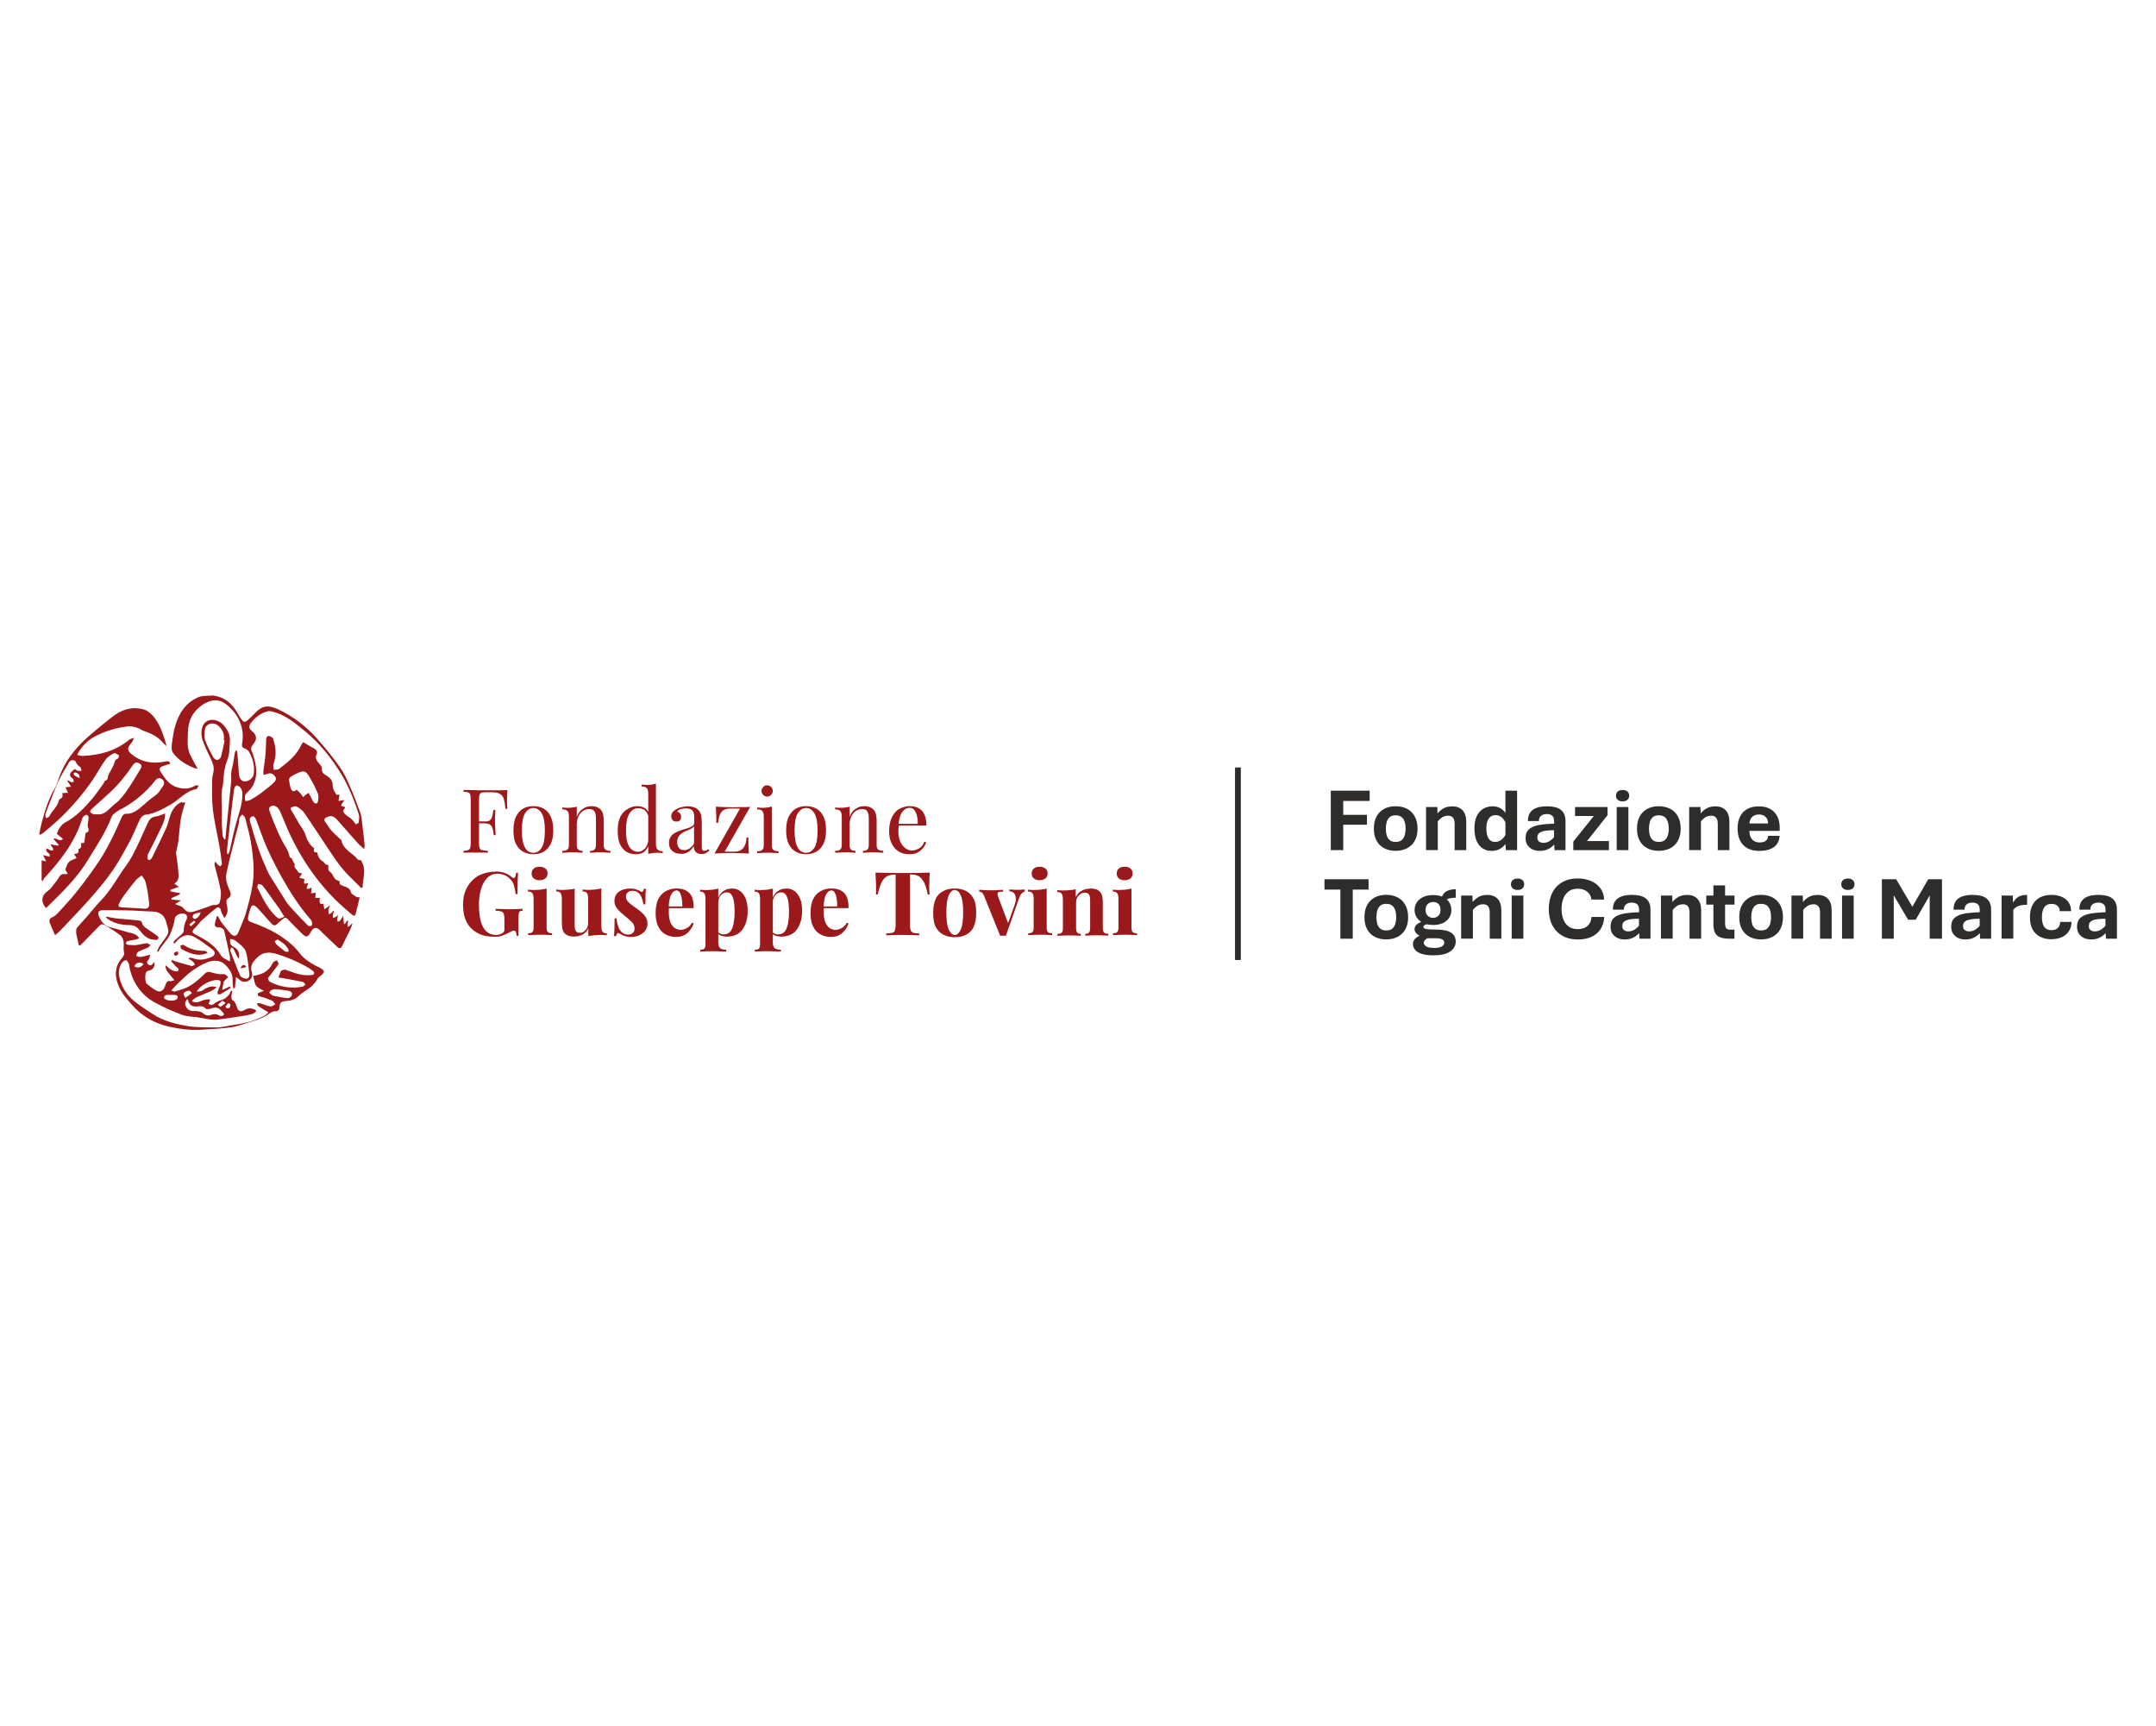 <?xml version="1.0" encoding="UTF-8"?>
<svg id="Livello_2" data-name="Livello 2" xmlns="http://www.w3.org/2000/svg" width="371" height="297" viewBox="0 0 371 297">
  <defs>
    <style>
      .cls-1 {
        fill: #fff;
      }

      .cls-2 {
        fill: none;
        stroke: #2e2d2c;
        stroke-miterlimit: 10;
      }

      .cls-3 {
        fill: #2e2d2c;
      }

      .cls-4 {
        fill: #9b191a;
      }
    </style>
  </defs>
  <g id="Livello_1-2" data-name="Livello 1">
    <g id="tovini">
      <g id="Raggruppa_297" data-name="Raggruppa 297">
        <rect id="Rettangolo_67" data-name="Rettangolo 67" class="cls-1" width="371" height="297"/>
      </g>
      <g>
        <g>
          <g>
            <path class="cls-4" d="M31.86,138.1c-.29,1.07-.62,1.92-.75,2.83-.19,1.2-.26,2.4-.39,3.61-.1.71-.29,1.43-.42,2.14-.03.1,0,.23.03.32.13,1.01.29,2.01.36,2.99.06.75.16,1.53-.71,2.05.29.19.49.32.81.52-.52.19-.97.36-1.46.55,0,.1.03.16.03.26.52.1,1.07.19,1.59.29,0,.06,0,.13.03.19-.49.23-1.01.45-1.49.68,0,.06,0,.16.03.23.52.06,1.04.1,1.66.16-.39.23-.65.36-1.07.62.39.16.65.23.88.32.13.06.32.13.42.23.78.91,1.14,1.01,2.24.65.97-.32,1.95-.65,2.89-1.01.03,0,.03-.03.06-.03.49,0,1.1.03,1.23-.52.16-.65.26-1.4.13-2.08-.26-1.43-.68-2.86-1.04-4.29-.03-.16,0-.36.13-.58.13.16.26.36.42.52.13.13.29.23.45.32.1-.16.29-.36.26-.52-.13-1.07-.26-2.11-.45-3.15-.36-2.01-.84-4.03-1.1-6.08-.19-1.66-.13-3.31-.13-5,0-.52.13-1.04.23-1.53.16-.84-.13-1.56-.49-2.31-.52-1.1-1.07-2.18-1.43-3.31-.19-.58-.19-1.36-.03-1.95.49-1.85,2.66-1.62,3.64-.52.71.81,1.23,1.69,1.14,2.86-.06.78-.06,1.53-.19,2.31-.13.68-.45,1.33-.62,2.01-.16.65-.23,1.33-.29,1.98-.06.45-.03.88-.13,1.33-.42,1.69-.06,3.35-.16,5-.06,1.14.03,2.31.13,3.48,0,.26.19.49.32.75.06,0,.1,0,.16-.03.06-.78.16-1.56.23-2.34.26-2.57.52-5.17.78-7.73.03-.45-.06-.94,0-1.4.03-.45.19-.91.29-1.4.13-.62.19-1.27.32-1.92.03-.19.1-.39.29-.55.03.1.13.19.13.32.1,1.27.23,2.53.29,3.8.06,1.04.75,1.56,1.69,1.1.36-.16.78-.62.84-1.01.23-1.36-.1-2.66-.75-3.87-.16-.29-.52-.52-.84-.65-.42-.16-.45-.39-.39-.78.52-2.76-.71-5.26-2.79-6.82-1.3-.97-2.6-.81-4,.1-1.66,1.1-2.5,2.73-2.53,4.74-.03,1.23-.19,2.5.29,3.67.23.52.52,1.04.78,1.53.16.32.36.62.62,1.07-.32-.06-.52-.06-.65-.13-1.4-.58-2.7-1.36-3.61-2.6-.29-.39-.26-1.07-.19-1.62.13-1.01.29-2.01.55-2.96.65-2.24,1.85-4.13,4.13-5.04.65-.23,1.46-.19,2.24-.23.36-.03.71.1,1.07.19,1.72.45,2.73,1.75,3.54,3.22.78,1.36.94,1.43,2.08.29.26-.26.52-.52.78-.78,1.2-1.23,2.24-1.3,3.83-.58,2.6,1.2,4.87,2.92,6.76,5.07,1.36,1.53,2.66,3.12,3.83,4.78.75,1.04,1.3,2.21,1.79,3.35.68,1.53,1.27,3.12,1.85,4.71.16.45.19.97.26,1.49.16,1.33.32,2.66.45,3.96.03.16-.03.36-.06.71-.45-.42-.81-.68-1.1-1.01-1.17-1.3-2.31-2.63-3.48-3.93-.65-.75-1.07-.88-1.79-.58-.58.23-.62.52-.23,1.01.29.36.49.78.78,1.14.26.32.58.62.88.91s.62.55.91.84c.03.03.06.03.1.06.23,1.46,1.46,2.01,2.4,2.89.29.29.42.68.91.55,1.1,1.56.36,3.15.32,4.74l-.19.1c-.75-.75-1.49-1.46-2.24-2.21-1.66-1.69-2.89-3.7-4.19-5.65-1.14-1.69-2.24-3.41-3.41-5.1-.32-.45-.81-.78-1.27-1.07-.16-.1-.49-.03-.68.03-.49.16-.45.32-.19.75.45.68.81,1.43,1.23,2.11.29.49.65.94.91,1.46.19.36.29.78.45,1.17.06.16.13.29.23.45.16.26.32.52.52.75.13.16.32.29.52.45-.13.39-.13.78.52.71.1.68.39,1.23,1.01,1.59.06.03.1.06.13.1q.32.52.81.52c-.06.45-.19.84.32,1.2.36.26.49.81.81,1.17.19.19.52.26.81.42-.13.42,0,.55.52.75.49.19,1.23.32,1.4,1.14.06.29.58.52.91.75.13.1.32.06.58.1-.23.97-.45,1.95-.71,2.89-.1.32-.36.29-.58.1-.71-.62-1.43-1.2-2.11-1.85-3.77-3.51-6.63-7.7-8.77-12.35-.52-1.14-.97-2.34-1.49-3.51-.19-.45-.49-.91-1.04-1.04s-1.04.29-.84.81c.42,1.23.91,2.44,1.43,3.61.36.81.75,1.62,1.2,2.37.39.62.71,1.2.84,1.92.03.19.32.32.39.36.16.36.26.58.39.81.03.06.13.16.13.19-.26.65.42.88.58,1.33.03.13.42.16.68.26-.13.19-.26.39-.49.71.32.1.62.16.88.23-.13.88-.1.91.62.68.1.36-.88,1.49.62.81-.03.39-.06.68-.1.97.26-.03.52-.06.81-.1-.03.26-.06.58-.06.91.26,0,.52-.03.78-.03q-.26,1.3.58,1.01c.06.32.13.65.19.97.32-.23.65-.45,1.01-.71-.13.29-.29.55-.32.84-.03.23.06.49.1.75.16-.13.36-.23.52-.36.1-.06.13-.19.19-.29.06.03.1.06.16.1-.06.19-.16.36-.19.55s0,.39,0,.58c.19-.06.39-.1.55-.19.1-.06.19-.19.36-.29-.06.23-.16.45-.19.71-.03.13.06.29.1.42.13-.06.32-.06.39-.16.19-.23.36-.52.55-.84.06.55.1.97.13,1.4h.16c.13-.19.26-.39.39-.58.06.03.13.03.19.06-.03.16-.1.29-.1.45-.03.19-.03.39-.03.58.16-.1.32-.13.45-.26.13-.1.19-.26.42-.32-.13.36-.26.75-.42,1.1-.45.94-.94,1.85-1.36,2.76-.19.42-.49.49-.81.19-.88-.81-1.72-1.66-2.6-2.47-.16-.16-.32-.36-.52-.52-.49-.45-.91-.42-1.3.13-.06.1-.1.16-.16.26-.55.97-.81,1.01-1.62.19s-1.62-1.59-2.4-2.44c-.29-.29-.52-.23-.78,0-.32.29-.68.52-.97.84-.32.36-.65.32-.94.03-.58-.62-1.14-1.27-1.69-1.88-.36-.39-.68-.78-1.04-1.1s-.71-.32-.91.19c-.19.55-.36,1.14-.45,1.72-.1.39.13.62.52.75,1.79.65,3.57,1.4,5.17,2.47,1.2.81,2.34,1.75,3.22,2.92.71.94,1.66,1.53,2.66,2.08.16.1.36.19.55.26,1.2.62,1.2.91.13,1.69-.29.19-.42.58-.65.88-.29.32-.55.68-.91.94-.65.52-1.43.88-1.98,1.46-.62.65-1.36.81-2.18.88-.84.06-1.07.26-1.14,1.07-.03.42-.16.68-.68.68-.29,0-.62.1-.84.26-.91.68-1.92,1.14-2.99,1.43-1.27.36-2.47.88-3.77,1.07-1.69.26-3.44.29-5.13.42-1.95.13-3.83-.13-5.72-.55-2.4-.58-4.48-1.75-6.17-3.64-1.2-1.33-2.31-2.63-2.73-4.45-.29-1.36-.03-2.57.88-3.61.32-.36.52-.68.39-1.23-.13-.55.03-1.14-.06-1.69-.06-.39-.26-.84-.55-1.07-.75-.58-1.59-1.1-2.44-1.62-.68-.42-.88-.36-1.43.26-1.01,1.07-2.05,2.08-3.05,3.12-.06-.03-.13-.06-.23-.06-.13-.52-.23-1.07-.36-1.59-.06-.26-.1-.52-.1-.78,0-.23.03-.52.16-.65.62-.71,1.27-1.4,1.88-2.11.81-.94,1.59-1.92,2.44-2.79,1.2-1.27,2.11-2.76,3.05-4.22.68-1.07,1.53-2.08,2.11-3.18.97-1.85,1.82-3.74,2.66-5.65.29-.65.65-1.07,1.4-1.17.52-.06,1.01-.32,1.59-.52.06.91-.29,1.66-.62,2.37-.75,1.56-1.53,3.12-2.31,4.65-.03.06-.06.1-.06.16,0,.26-.06.65.06.75.32.19.55-.06.71-.36.81-1.66,1.62-3.28,2.4-4.97.36-.78.49-1.62.78-2.4.36-.94.91-1.75,1.92-2.18.03.13.19.13.58.06ZM39.82,170.47c.06.03.13.03.16.06-.06.26-.16.55-.16.81,0,.23,0,.62.13.68.52.32.68.81.84,1.33.19.52.49.78,1.07.52.32-.16.65-.36,1.01-.39.36-.03.71.13,1.04.23.1.03.16.32.13.36-.23.16-.45.36-.75.42-.68.16-1.36.29-2.08.39-1.2.19-2.44.36-3.64.52-1.23.16-2.44-.23-3.67-.39-.91-.13-1.85-.13-2.66-.45-1.53-.58-3.02-1.23-4.45-2.01-2.31-1.23-3.77-3.18-4.42-5.72-.1-.32-.1-.68-.19-1.01-.1-.23-.32-.62-.49-.62-.26,0-.55.23-.71.45-.58.81-.62,1.79-.39,2.66.36,1.62,1.33,2.96,2.6,4,.94.78,1.98,1.4,2.99,2.08,1.92,1.3,4.13,1.82,6.37,2.18,1.59.23,3.25.16,4.87.19.45,0,.88-.1,1.33-.16.52-.1,1.07-.23,1.59-.29,1.85-.26,3.64-.71,5.26-1.62.19-.1.32-.29.58-.52-.65-.39-1.2-.71-1.72-1.07-.13-.1-.16-.32-.26-.49.19,0,.39-.03.55,0,.58.16,1.17.45,1.75.55.26.03.58-.23.88-.36-.19-.23-.32-.55-.55-.65-.68-.29-1.4-.55-2.11-.71-.42-.1-.39-.29-.32-.58.32-.13.65-.26,1.01-.39-.52-.32-1.1-.52-1.36-.91-.29-.45-.32-1.07-.49-1.66,1.49-.23,2.66-.75,3.31-2.11.06-.13.19-.29.32-.36.13-.1.45-.23.49-.16.13.19.29.49.23.62-.42.65-.94,1.23-1.4,1.88-.16.19-.39.39-.39.62,0,.19.23.49.42.58,1.75.84,3.57,1.14,5.49.78.19-.03.36-.23.55-.36-.16-.16-.29-.42-.45-.45-1.07-.23-2.18-.42-3.25-.62-.32-.06-.65-.1-.97-.16.13-.32.26-.65.39-1.01.03-.06.06-.13.1-.16.23-.06.52-.23.71-.16.84.26,1.66.65,2.5.81.68.16,1.4.16,2.08.1.45-.06.49-.45.1-.75-.39-.29-.81-.55-1.23-.78-1.53-.84-3.15-1.53-4.84-2.05-1.14-.36-2.31-.45-3.25.39-.78.71-1.59,1.53-1.1,2.79v.06c.1.65-.16,1.14-.75,1.4-.52.23-1.07.1-1.49-.32-.13-.13-.32-.23-.52-.39-.06.71-.13,1.3-.19,1.92h-.29c-.03-.42-.13-.88-.1-1.3.06-1.17-.55-2.01-1.3-2.76-.88-.84-2.05-.78-3.09-.39-.91.36-1.75.88-2.57,1.46-.71.49-1.33,1.1-1.98,1.72-.55.49-1.04,1.04-1.62,1.66.32.1.49.23.58.19.68-.19,1.4-.39,2.05-.68.55-.26,1.1-.62,1.59-1.01.55-.42,1.07-.91,1.56-1.4.32-.32.65-.36,1.04-.23.45.13.91.26,1.4.32.32.06.68-.06.97.03.23.06.42.32.62.49-.19.16-.36.29-.52.49-.13.13-.26.26-.29.42-.1.42-.16.88-.23,1.3.39-.19.88-.39,1.33-.62.03.1.06.16.13.26-.55.36-1.1.71-1.69,1.04-.13.1-.36.03-.55.06,0-.16-.06-.36,0-.49.13-.39.36-.78.45-1.17.06-.29.19-.68-.32-.78-1.07-.19-3.12.81-3.74,1.98.36-.03.58-.03.81-.1.23-.1.45-.29.68-.42.58-.29,1.17-.52,1.95-.23-.32.23-.55.45-.81.58-.84.39-1.72.71-2.57,1.1-.29.13-.55.36-.81.55,0,.1.03.16.03.26.26.03.55.13.81.1.42-.1.84-.32,1.27-.42.32-.1.65-.06.97-.1-.1.26-.19.52-.29.81.29.1.55.26.94-.03.32-.26.75-.49,1.17-.62.65-.16,1.1-.55,1.49-1.07.1-.32.19-.45.32-.58ZM59.42,138.88c-.49.75-.49.78.23,1.43.16.16.42.23.58.39.26.19.45.45.68.68.13.13.26.42.32.42.19-.03.49-.19.49-.32.06-.45.16-.97,0-1.43-.36-1.1-.75-2.21-1.2-3.28-.49-1.14-1.01-2.27-1.62-3.31-1.75-2.89-3.8-5.52-6.43-7.67-1.72-1.4-3.41-2.86-5.65-3.38-.26-.06-.52-.1-.78-.03-1.2.32-2.18,1.07-2.92,2.08q-.52.71.19,1.27c.88.68.97,1.46.29,2.27-.36.42-.52.84-.23,1.36.13.23.19.49.26.75.55,1.79.78,3.57-.26,5.3-.19.29-.45.55-.71.81-.16.19-.42.39-.49.62-.06.29,0,.65.03.97.29-.03.58-.03.84-.16.65-.36,1.3-.78,1.88-1.2.71-.55,1.43-1.1,2.11-1.72.32-.29.65-.71.29-1.17-.32-.45-.81-.68-1.4-.39-.16.06-.32.1-.58.16,0-.32-.03-.62,0-.88.13-.94.29-1.88.36-2.83.06-.78.06-1.59.1-2.37,0-.32.13-.68.49-.62.26.03.65.26.71.49.49,1.43.62,2.86.06,4.32-.1.29,0,.65.03,1.01.32-.06.75,0,.97-.19,1.49-1.14,2.99-2.31,3.8-4.13.06-.13.19-.26.32-.45.65.39,1.27.78,1.88,1.1.49.26.62.62.39,1.1-.23.55,0,.94.36,1.36.26.29.62.68.58.97-.1.78.52,1.04.91,1.3.58.39.94.88.94,1.46,0,.71.29,1.23.68,1.79.16-.03.36-.06.49-.06-.06.39-.1.75-.16,1.1.32-.06.65-.1,1.04-.16-.1.13-.23.26-.32.42-.1.19-.19.39-.29.55.23.1.45.16.71.26ZM23.96,161.4c-.19.1-.39.19-.55.23-.49.1-1.01.16-1.49.29-.13.03-.23.23-.26.36,0,.06.16.23.29.26.45.03.94.1,1.4.06.65-.06,1.27-.26,1.92-.32.19-.03.39.19.62.29-.13.16-.26.36-.42.45-.55.26-1.17.45-1.72.75-.19.1-.23.45-.32.68.23.06.49.23.71.19.55-.06,1.07-.23,1.72-.39-.06.23-.13.42-.16.58-.1.36-.71.68-.19,1.1.49.39.78-.1,1.07-.45.06.94-.23,1.36-1.04,1.53-.13.03-.26.1-.36.19-.26.32-.23,1.79.06,2.05.55.45,1.1.88,1.72,1.2.58.29,1.04.06,1.33-.52.1-.19.16-.45.26-.68.13-.36.36-.55.78-.45.16.03.36-.1.68-.16-.39-.49-.71-.88-1.01-1.23q-.62-.75-.49-1.33c.36.29.68.65,1.1.84.29.16.91.29,1.01.13.36-.45-.26-.62-.45-.88-.23-.29-.49-.52-.71-.78.06-.06.1-.16.16-.23.23.1.49.23.71.29.88.26,1.75.52,2.66.75.16.03.36-.16.55-.23-.1-.16-.16-.36-.29-.49-.26-.23-.55-.39-.84-.58.16-.13.29-.13.42-.13.1,0,.19.03.29.06,1.14.49,2.21.26,3.28-.19.71-.32.68-.88.19-1.27-1.01-.75-2.01-1.53-3.09-2.14-1.33-.78-2.5-.06-3.15.75-.1.13-.23.23-.36.36-.03-.03-.1-.06-.13-.06.03-.13.03-.32.1-.39.39-.39.81-.71,1.2-1.07.19-.16.45-.42.45-.62,0-.71.13-1.33.49-1.98.13-.23.1-.71-.06-.84-.55-.49-1.75-.1-1.95.58-.1.36-.1.75-.23,1.14-.23.68-.42,1.4-.78,2.01-.39.65-.91,1.23-1.36,1.85-.19.26-.32.55-.52.81-.06-.03-.1-.06-.16-.1.13-.26.19-.55.36-.81.42-.65.91-1.23,1.33-1.88.16-.26.26-.58.23-.88-.03-.39-.19-.78-.29-1.17-.29-1.43-1.1-2.08-2.53-2.11-1.33-.03-2.66-.16-4.03-.19-1.46-.03-2.92-.03-4.39-.03-.78,0-.97.36-.68,1.07.36.88.91,1.59,1.88,1.85,1.04.29,2.08.55,3.12.88.65.16,1.43.23,1.92,1.01ZM37.35,157.57c.06.03.13.06.19.1.19.36.36.71.58,1.04.49.65,1.01,1.27,1.53,1.88.49.58,1.07.55,1.36-.16.55-1.33,1.14-2.63,1.49-4,.49-1.79.97-3.64,1.1-5.49.13-1.79-.06-3.61-.32-5.39-.23-1.66-.68-3.25-1.1-4.87-.06-.19-.32-.36-.49-.55-.16.19-.39.36-.45.55-.13.39-.1.81-.19,1.17-.45,1.72-.91,3.41-1.33,5.13-.29,1.14-.55,2.27-.78,3.41-.16.91.13,1.75.49,2.6.19.45.52,1.07-.06,1.49-.45.29-.45.62-.36,1.07.16.78.36,1.59-.42,2.37-.23-.49-.49-.88-.58-1.3-.13-.55-.49-.62-.84-.36-.81.62-1.59,1.3-2.34,1.98-.45.39-.78.91-1.2,1.33-.68.65-.68.88.16,1.3,1.66.84,3.22,1.79,4.19,3.44.13.19.29.39.49.52.32.19.68.36,1.1.58,0-.42.03-.62,0-.84-.32-1.53-.65-3.02-1.01-4.52-.06-.23-.42-.39-.68-.49-.16-.06-.42.03-.58-.03-.13-.06-.36-.26-.36-.36.06-.55.26-1.07.42-1.62ZM43.62,140.41c-.75.16-.68.62-.58.97.45,1.59.91,3.15,1.46,4.71.45,1.33,1.01,2.63,1.59,3.9.36.81.91,1.53,1.36,2.27.58.94,1.14,1.85,1.72,2.76.32.49.71.94,1.1,1.36.88.97,1.79,1.92,2.73,2.86.1.1.52.13.58.06.13-.16.16-.45.1-.65-.06-.26-.23-.49-.42-.68-1.82-2.11-3.31-4.45-4.68-6.86-.97-1.75-1.88-3.54-2.7-5.36-.68-1.56-1.2-3.18-1.82-4.78-.1-.23-.32-.42-.45-.58ZM25.69,155.62c-.1-.75-.16-1.4-.26-2.01-.1-.65-.23-1.33-.42-1.95-.1-.36-.39-.68-.62-1.04-.32.26-.75.49-1.01.81-.68.81-1.33,1.66-1.98,2.53-.32.45-.65.94-.88,1.43-.26.52-.1.68.45.71,1.3.06,2.6.16,3.9.23.55.03.81-.26.81-.71ZM38.65,127.38c-.06,0-.1,0-.16-.03.16-.81-.06-1.49-.55-2.11-.39-.49-.91-.84-1.59-.75-.58.1-1.04.45-1.1,1.07-.06.58-.13,1.27.06,1.82.36,1.01.88,1.98,1.4,2.92.13.23.49.49.68.45.26-.03.58-.32.65-.58.23-.91.42-1.85.62-2.79ZM51.06,135.89c.23.19.39.36.58.55.06.06.13.16.19.23.13.16.23.32.32.49.13-.13.29-.26.42-.39.16-.13.36-.23.52-.36.1.19.23.36.32.55.19.36.32.71.55,1.04.29.39.68.29.75-.13.1-.45.13-.97-.03-1.4-.42-1.01-.94-2.01-1.53-2.96-.52-.81-.81-.97-1.66-.62-.49.19-.97.42-1.4.71-.16.1-.39.39-.36.55.06.52.16,1.04.32,1.53.23.55.58.58.97.19ZM39.11,146.91c.06,0,.13.03.16.03.06-.16.19-.32.23-.49.45-1.92.81-3.87,1.4-5.75.42-1.36.84-2.73.81-4.19,0-.32-.1-.68-.29-.94-.13-.23-.45-.42-.68-.45-.16,0-.42.36-.45.62-.19,1.36-.36,2.76-.52,4.16-.13,1.07-.26,2.18-.36,3.25-.13,1.07-.26,2.18-.36,3.25-.03.16.03.36.06.52ZM41.12,164.98c-.13-.16-.26-.36-.36-.52-.19-.39-.36-.81-.58-1.2-.06-.13-.23-.16-.36-.26-.06.13-.16.26-.19.39-.03.1.03.23.06.36.55,1.36,1.04,2.76,1.66,4.13.13.26.62.45.97.49.49.03.62-.42.58-.81-.1-.94-.19-1.88-.36-2.83-.1-.52-.19-1.1-.49-1.49-.42-.58-1.04-1.01-1.62-1.46-.19-.16-.52-.16-.81-.26-.16.68.1,1.14.52,1.36.94.42,1.1,1.17.97,2.11ZM48.92,157.7c-.36-.55-.58-.97-.84-1.36-.88-1.2-1.75-2.4-2.63-3.64-.13-.16-.26-.36-.45-.49-.16-.1-.39-.1-.58-.13-.03.19-.19.45-.13.62.88,1.79,1.75,3.61,3.22,5,.16.16.39.32.55.32.29,0,.55-.19.88-.32ZM32.35,171.96h-.23c-.1.26-.29.52-.26.75.13.81.71,1.3,1.53,1.23.65-.03,1.2.06,1.72.52.23.19.65.29.91.23.58-.19,1.1-.36,1.66,0,.13.06.32.13.45.1.29-.03.55-.23.29-.52-.68-.81-1.01-1.17-2.11-.75-.29.1-.81.16-.94-.03-.39-.42-.84-.39-1.27-.36-.91.13-1.59-.1-1.75-1.17ZM46.32,170.79c.23.16.45.45.71.52.84.19,1.69.36,2.53.42.23.03.62-.32.68-.58.1-.49-.32-.65-.71-.71-.65-.1-1.3-.19-1.98-.26-.49,0-.94.03-1.23.62ZM47.78,161.63c-.19.13-.39.19-.49.29-.03.06.1.26.16.39.1.13.19.26.32.36.42.36.88.71,1.33,1.04.13.1.39,0,.58,0-.03-.16-.03-.39-.13-.52-.23-.32-.49-.65-.81-.91-.29-.23-.65-.42-.97-.65ZM29.45,171.18c-.29,0-.62-.06-.91.03-.16.03-.39.36-.32.45.26.58,1.92.68,2.27.16.19-.29.06-.58-.29-.62-.26-.06-.49-.03-.75-.03ZM31.92,171.67c.42-.32.78-.55,1.1-.81-.13-.13-.26-.39-.39-.39-.45-.1-1.1.29-1.04.58,0,.16.16.32.32.62ZM24.71,165.89c-.58-.52-1.3-.32-1.59.36.55.36,1.07.23,1.59-.36ZM34.52,156.95c-.42.1-.81.16-1.14.32-.13.06-.23.32-.23.49,0,.1.16.29.29.32.42.06,1.01-.55,1.07-1.14ZM38.81,172.55c-.29-.19-.52-.39-.58-.36-.26.19-.49.45-.71.68.13.13.36.39.39.36.32-.16.58-.39.91-.68ZM32.83,159.39c.29-.26.55-.49.81-.75-.1-.1-.23-.26-.26-.23-.29.19-.55.42-.81.65.06.1.13.16.26.32ZM38.81,173.17c.03.1.06.16.13.26.19,0,.45.06.55-.03.13-.16.13-.42.16-.62-.13-.06-.23-.16-.36-.23-.16.23-.32.42-.49.62Z"/>
            <path class="cls-4" d="M9.47,160.88c-.32-.78-.65-1.43-.91-2.11-.13-.42-.06-.75.45-.97.39-.16.71-.45,1.01-.78,1.17-1.27,2.34-2.53,3.41-3.9,1.27-1.62,2.5-3.28,3.64-5,.88-1.33,1.62-2.73,2.34-4.16.58-1.17,1.07-2.37,1.62-3.54.1-.19.42-.45.62-.42.88.06,1.56-.32,2.18-.78.97-.75,1.85-1.66,2.86-2.34.65-.42.91-1.04,1.33-1.59.36-.52.26-1.01-.23-1.3-.45-.26-.78-.06-1.1.32-1.46,1.85-3.22,3.38-5.26,4.58-.49.26-.97.49-1.43.81-.32.23-.68.52-.81.88-1.01,2.66-2.6,4.97-4.06,7.38-1.88,3.12-4.48,5.59-7.05,8.12-.06.06-.13.1-.19.13-.94-1.14-.75-2.21.42-2.99.39-.26.65-.68.94-1.04.32-.42.68-.84.94-1.3.26-.45.58-.55,1.04-.49.1,0,.19,0,.45-.03-.19-.32-.32-.55-.45-.75.19-.42.29-.94.62-1.3.32-.32.84-.45,1.33-.68-.13-.23-.26-.45-.45-.75.71.1.88-.26.75-.81q.71-.1.42-1.01c.23,0,.42-.03.58-.03.1-.58.16-1.17.26-1.75q.75-.13.42-.84c-.1-.23-.06-.52-.03-.78,0-.23.06-.49.1-.71.03-.36,0-.75-.39-.75-.23,0-.58.32-.68.58-1.17,3.9-3.57,7.05-6.3,10.04-.13.1-.23.23-.32.36s-.13.29-.19.42c-.06-.06-.13-.1-.19-.16v-3.41c.23.03.45.1.78.16-.19-.39-.32-.68-.52-1.07.45.1.78.19,1.1.26.32-.68-.94-.71-.45-1.43.23.13.42.26.68.36.1.03.26,0,.39,0-.03-.16,0-.32-.06-.42-.13-.19-.29-.32-.36-.62.42.06.84.16,1.27.23.03-.03.1-.1.13-.13-.29-.32-.58-.65-.94-1.04.62-.29,1.07.62,1.66,0-.39-.32-.75-.62-1.07-.88.19-.42.32-.81.58-1.14.23-.32.52-.65.88-.81,1.88-1.01,3.28-2.5,4.65-4.09.62-.75,1.17-1.56,1.72-2.31.16-.23.32-.45.42-.75.32-.1.52-.23.55-.68.03-.39.29-.75.49-1.1.16-.36.42-.71.55-1.1s.16-.78.65-.94c.13-.06.26-.55.19-.58-.26-.19-.68-.45-.84-.36-.55.29-1.14.65-1.49,1.17-.78,1.1-1.43,2.31-2.18,3.44-1.75,2.53-3.74,4.84-6.01,6.95-.78.71-1.62,1.43-2.44,2.11-.16.16-.39.23-.58.36-.06-.03-.13-.06-.16-.1.13-.65.26-1.33.42-1.95.55-2.08,1.17-4.09,2.27-5.98.49-.91.71-1.92,1.14-2.86,1.14-2.57,2.96-4.61,5.07-6.4,1.36-1.14,2.73-2.31,4.16-3.35,1.49-1.04,3.22-1.43,4.97-.91.71.23,1.43.88,1.88,1.53,1.04,1.4,1.53,3.09,2.01,4.78-.23-.23-.49-.42-.68-.65-.84-1.01-1.98-1.53-3.18-1.95-.39-.13-.75-.42-1.14-.55-.52-.16-1.07-.32-1.59-.26-2.11.23-4.13.84-5.95,1.85-1.2.68-2.14,1.69-2.86,3.05.39.1.68.19.94.19,2.92-.13,5.65-.84,7.99-2.76.23-.19.55-.26.84-.36-.13.29-.19.65-.39.84-.84.94-.84,1.36.16,2.11,1.72,1.33,3.67,1.56,5.75,1.1.36-.06.65-.06.71.42-.45.16-.88.26-1.3.42-.49.19-.65.45-.32.97.75,1.2,1.56,2.34,2.99,2.7.97.26,2.01.26,2.92-.32.16-.1.42-.03.65-.03-.13.19-.23.39-.36.58,0,0-.03.03-.06.03-1.85.32-2.96,1.85-4.48,2.7-1.36.75-2.7,1.53-4.29,1.72-.32.03-.71.36-.88.68-.62,1.2-1.07,2.47-1.69,3.67-.91,1.69-1.82,3.35-2.86,4.94-1.07,1.59-2.31,3.09-3.57,4.55-1.79,2.05-3.67,4-5.52,5.95-.29.32-.62.58-1.01.91ZM16.65,140.09c1.43.23,2.18-1.07,3.18-1.82.84-.62,1.53-1.56,2.14-2.44.81-1.17,1.53-2.44,2.27-3.64.26-.45.03-.71-.36-.91-.58-.26-.88.13-1.14.52-1.14,1.69-2.4,3.22-3.87,4.58-1.04.94-2.08,1.88-3.12,2.83-.13.13-.29.39-.23.49.1.16.32.29.52.36.1.1.26.03.58.03ZM12.85,132.29c.19.13.36.29.55.32.19.06.42,0,.65,0-.1-.23-.1-.52-.26-.65-.39-.26-.62-.52-.78-.97-.03-.13-.45-.26-.68-.19-.19.03-.42.26-.52.45-.62,1.07-1.27,2.11-1.79,3.22-.45.94-.81,1.98-1.2,2.96-.36.88-.71,1.79-1.01,2.66-.06.19.06.45.1.68.19-.1.49-.16.58-.32.45-.97,1.4-1.66,1.66-2.76.03-.1.1-.19.16-.23.52-.19.52-.58.39-1.01.36-.03.62-.03,1.01-.06-.16-.36-.29-.62-.45-.94.32-.03.62-.06.97-.1-.26-.39-.45-.71-.65-1.01.03-.03.1-.06.13-.1.19.13.36.26.55.32.13.03.29,0,.42-.03-.03-.13,0-.29-.06-.42-.06-.13-.16-.23-.29-.32-.39-.32-.36-.65-.03-1.01.19-.16.39-.32.55-.49ZM13.69,133.88c.03-.71-.36-.84-.68-.97-.06-.03-.29.03-.32.1-.03.1,0,.29.06.36.26.16.52.32.94.52Z"/>
            <path class="cls-4" d="M18.31,157.7c.52.1,1.07.23,1.59.29,1.27.13,2.53.23,3.8.36.39.03.68.06.78.55.03.23.26.45.45.62.55.42,1.14.78,1.69,1.17.26.19.68.45.65.65-.06.49-.58.36-.91.32-1.07-.1-1.72-.84-2.31-1.59-.45-.58-.94-.91-1.72-.91-1.33,0-2.63-.26-3.77-1.04-.1-.06-.19-.16-.32-.26.03-.1.06-.13.06-.16Z"/>
            <path class="cls-4" d="M35.69,163.97c-.32.1-.68.23-1.01.26-1.27.16-2.37-.39-3.44-.94-.13-.06-.16-.42-.23-.62.19-.03.49-.16.58-.1,1.07.71,2.24,1.04,3.54,1.01.06,0,.13.03.16.03.1.03.23.1.32.16.03.06.06.13.06.19Z"/>
            <path class="cls-4" d="M30.62,163.71c.13.45-.03.68-.42.71-.1,0-.26-.13-.26-.23,0-.42.36-.45.68-.49Z"/>
            <path class="cls-4" d="M42.36,166.28c-.13.1-.23.19-.32.19-.19.06-.42.06-.62.1.06-.13.06-.26.16-.36.23-.23.49-.26.78.06Z"/>
          </g>
          <g>
            <path class="cls-4" d="M87.33,135.96c-.06.39-.06.75-.06,1.1-.03.36-.03.65-.03.84,0,.23,0,.45.03.68.03.19.03.39.03.58h-.32c-.06-.71-.16-1.27-.29-1.69s-.32-.71-.65-.88c-.32-.19-.78-.29-1.4-.29h-.97c-.32,0-.58.03-.78.06-.19.06-.29.19-.36.32-.06.19-.1.45-.1.84v7.54c0,.36.03.65.1.84s.23.32.45.36c.23.06.55.1.97.13v.32c-.26-.03-.58-.03-1.01-.03h-2.34c-.32,0-.62.03-.84.03v-.32c.32-.03.58-.06.78-.13.19-.06.29-.19.36-.36.06-.19.1-.45.1-.84v-7.54c0-.36-.03-.65-.1-.84s-.19-.32-.36-.36c-.19-.06-.45-.1-.78-.1v-.32c.36,0,.78.03,1.2.03s.84,0,1.23.03h3.57c.55,0,1.07,0,1.56-.03ZM84.96,141.32v.32h-3.05v-.32h3.05ZM85.25,139.34c-.06.58-.06,1.01-.06,1.33v.84c0,.26,0,.52.03.84,0,.32.03.75.06,1.33h-.32c-.06-.32-.06-.65-.16-.97-.06-.32-.19-.58-.36-.75-.19-.19-.49-.29-.97-.29v-.32c.32,0,.58-.06.78-.19.19-.13.32-.32.39-.52s.13-.45.16-.65c.03-.23.06-.45.1-.62h.36v-.03Z"/>
            <path class="cls-4" d="M91.78,138.69c.65,0,1.23.13,1.75.42.52.29.94.71,1.23,1.36.29.65.45,1.4.45,2.37s-.16,1.79-.45,2.37c-.32.58-.71,1.04-1.23,1.33-.52.29-1.1.42-1.75.42s-1.23-.13-1.75-.42-.94-.71-1.23-1.33c-.32-.58-.45-1.4-.45-2.37s.16-1.79.45-2.37c.32-.58.71-1.07,1.23-1.36.52-.29,1.1-.42,1.75-.42ZM91.78,139.01c-.58,0-1.04.32-1.43.91-.36.58-.55,1.59-.55,2.96s.19,2.34.55,2.96.84.88,1.43.88,1.04-.29,1.43-.88c.36-.58.55-1.56.55-2.96s-.19-2.34-.55-2.96-.88-.91-1.43-.91Z"/>
            <path class="cls-4" d="M101.73,138.69c.39,0,.71.06.97.16s.45.23.65.42.32.45.42.75c.06.32.13.71.13,1.23v4.06c0,.42.06.71.26.84.19.16.45.23.88.23v.32c-.19,0-.45-.03-.78-.03-.36-.03-.71-.03-1.04-.03s-.65,0-.97.03-.58.03-.71.03v-.32c.36,0,.62-.06.78-.23s.23-.45.23-.84v-4.39c0-.32-.03-.58-.06-.84-.06-.26-.16-.45-.32-.65-.19-.16-.45-.23-.81-.23-.42,0-.81.13-1.1.36-.32.23-.58.58-.75.97-.19.42-.26.88-.26,1.4v3.38c0,.42.06.71.23.84.16.16.42.23.78.23v.32c-.16,0-.42-.03-.71-.03-.32-.03-.65-.03-.97-.03s-.68,0-1.04.03-.62.03-.78.03v-.32c.42,0,.71-.06.88-.23.19-.16.26-.45.26-.84v-4.74c0-.45-.06-.81-.23-1.01s-.45-.32-.91-.32v-.32c.32.03.65.06.94.06s.58-.03.84-.06.52-.06.71-.16v1.79c.26-.71.62-1.17,1.1-1.43.39-.29.91-.42,1.4-.42Z"/>
            <path class="cls-4" d="M109.69,138.69c.45,0,.84.1,1.23.32.39.19.65.58.78,1.1l-.19.16c-.13-.42-.36-.71-.65-.94-.32-.19-.65-.29-1.07-.29-.58,0-1.1.32-1.49.94-.39.62-.58,1.59-.58,2.86,0,.84.06,1.49.23,2.05.16.55.39.97.71,1.23s.68.42,1.14.42c.42,0,.81-.19,1.17-.55.32-.36.55-.91.62-1.62l.19.19c-.06.78-.32,1.36-.71,1.79-.42.42-.97.62-1.66.62-.62,0-1.17-.16-1.66-.45-.45-.32-.84-.75-1.1-1.36-.26-.58-.36-1.36-.36-2.31s.16-1.69.45-2.31c.32-.62.71-1.07,1.27-1.36.49-.32,1.04-.49,1.69-.49ZM112.87,134.82v10.3c0,.45.06.81.26,1.01.16.19.45.32.91.32v.32c-.32-.03-.62-.06-.94-.06-.29,0-.58.03-.84.06-.26.03-.52.06-.71.16v-10.3c0-.45-.06-.81-.23-1.01s-.45-.32-.91-.32v-.32c.32.03.65.06.94.06s.58-.03.84-.06c.23-.06.45-.13.68-.16Z"/>
            <path class="cls-4" d="M117.16,146.88c-.42,0-.78-.06-1.1-.23s-.55-.39-.71-.65c-.16-.29-.23-.62-.23-.97,0-.45.1-.81.32-1.1.19-.29.45-.52.81-.68.32-.19.68-.32,1.04-.45.36-.1.71-.23,1.04-.32s.58-.23.81-.36.32-.32.32-.58v-.94c0-.42-.06-.75-.19-.97s-.29-.36-.52-.45c-.19-.06-.45-.1-.71-.1s-.52.03-.81.1-.52.19-.71.45c.19.06.36.13.49.32.13.16.19.36.19.62s-.06.45-.23.58c-.16.16-.36.19-.62.19-.29,0-.52-.1-.65-.29s-.19-.39-.19-.62c0-.26.06-.45.19-.65.13-.16.32-.32.49-.45.23-.16.55-.32.91-.42.36-.1.78-.19,1.23-.19.42,0,.78.06,1.07.16s.55.23.71.42c.26.23.45.55.52.88.06.32.13.78.13,1.23v4.26c0,.26.03.45.1.55.06.1.19.16.36.16.1,0,.19-.03.32-.06.1-.06.23-.13.36-.23l.16.26c-.19.16-.42.29-.58.42-.19.1-.45.16-.78.16-.29,0-.55-.06-.71-.16-.19-.1-.32-.26-.45-.45-.1-.19-.16-.45-.16-.75-.29.45-.58.81-.97,1.01-.32.23-.75.32-1.23.32ZM117.71,146.26c.32,0,.65-.1.94-.29s.55-.49.78-.84v-2.99c-.13.19-.32.32-.52.45-.23.1-.49.23-.75.32-.29.1-.55.26-.78.42-.26.16-.45.36-.62.62s-.23.58-.23.97.1.71.32.97c.16.26.49.36.84.36Z"/>
            <path class="cls-4" d="M129.09,138.82l-4.39,7.7h1.66c.42,0,.75-.06,1.07-.23s.55-.42.71-.78c.19-.36.29-.84.32-1.43h.32c0,.65,0,1.2.03,1.66,0,.45.03.81.06,1.1-.45-.03-.91-.03-1.4-.06-.49,0-.97-.03-1.43-.03-.52,0-1.01,0-1.56.03-.55.03-1.04.03-1.53.06l4.39-7.73h-1.66c-.45,0-.84.06-1.1.23-.32.16-.52.42-.68.78s-.26.84-.32,1.43h-.32c0-.65,0-1.23-.03-1.66,0-.45-.03-.81-.06-1.1.45.03.91.03,1.4.06.49,0,.97.03,1.43.03.52,0,1.01,0,1.56-.03.49.03,1.04,0,1.53-.03Z"/>
            <path class="cls-4" d="M132.82,138.75v6.63c0,.42.06.71.26.84.19.16.45.23.88.23v.32c-.19,0-.45-.03-.78-.03-.32-.03-.71-.03-1.07-.03-.32,0-.71,0-1.04.03-.36.03-.62.03-.78.03v-.32c.42,0,.71-.06.88-.23.19-.16.26-.45.26-.84v-4.81c0-.45-.06-.81-.23-1.01s-.45-.32-.91-.32v-.32c.32.03.65.06.94.06s.58-.03.84-.06c.29-.03.52-.1.75-.16ZM132.01,135.11c.26,0,.49.1.68.29.19.19.29.42.29.68s-.1.49-.29.68-.42.29-.68.29-.49-.1-.68-.29c-.19-.19-.29-.42-.29-.68s.1-.49.29-.68c.19-.23.42-.29.68-.29Z"/>
            <path class="cls-4" d="M138.71,138.69c.65,0,1.23.13,1.75.42.52.29.94.71,1.23,1.36.32.58.45,1.4.45,2.37s-.16,1.79-.45,2.37c-.32.58-.71,1.04-1.23,1.33-.52.29-1.1.42-1.75.42s-1.23-.13-1.75-.42-.94-.71-1.23-1.33c-.32-.58-.45-1.4-.45-2.37s.16-1.79.45-2.37c.32-.58.71-1.07,1.23-1.36s1.1-.42,1.75-.42ZM138.71,139.01c-.58,0-1.04.32-1.43.91-.36.58-.55,1.59-.55,2.96s.19,2.34.55,2.96.84.88,1.43.88,1.04-.29,1.43-.88c.36-.58.55-1.56.55-2.96s-.19-2.34-.55-2.96c-.39-.62-.84-.91-1.43-.91Z"/>
            <path class="cls-4" d="M148.68,138.69c.39,0,.71.06.97.16s.45.23.65.42.32.45.42.75c.06.32.13.71.13,1.23v4.06c0,.42.06.71.26.84.19.16.45.23.88.23v.32c-.19,0-.45-.03-.78-.03-.36-.03-.71-.03-1.04-.03s-.65,0-.97.03-.58.03-.71.03v-.32c.36,0,.62-.06.78-.23s.23-.45.23-.84v-4.39c0-.32-.03-.58-.06-.84-.06-.26-.16-.45-.32-.65-.19-.16-.45-.23-.81-.23-.42,0-.81.13-1.1.36-.32.23-.58.58-.75.97-.19.42-.26.88-.26,1.4v3.38c0,.42.06.71.23.84.16.16.42.23.78.23v.32c-.16,0-.42-.03-.71-.03-.32-.03-.65-.03-.97-.03s-.68,0-1.04.03-.62.03-.78.03v-.32c.42,0,.71-.06.88-.23.19-.16.26-.45.26-.84v-4.74c0-.45-.06-.81-.23-1.01s-.45-.32-.91-.32v-.32c.32.03.65.06.94.06s.58-.03.84-.06.52-.06.71-.16v1.79c.26-.71.62-1.17,1.1-1.43.36-.29.88-.42,1.4-.42Z"/>
            <path class="cls-4" d="M156.55,138.69c.88,0,1.59.26,2.11.81.49.55.75,1.36.75,2.53h-5.39l-.03-.29h3.93c.03-.49-.03-.97-.13-1.36-.1-.42-.26-.75-.45-1.01s-.49-.39-.84-.39c-.45,0-.88.23-1.23.71-.36.45-.58,1.2-.65,2.21l.06.06c-.03.16-.03.32-.06.49,0,.19-.03.36-.03.55,0,.71.1,1.27.32,1.79.23.49.52.88.88,1.14s.71.39,1.1.39c.32,0,.58-.06.84-.16.29-.1.52-.26.75-.45.23-.23.45-.52.58-.91l.32.13c-.1.32-.29.65-.55.97s-.58.58-.97.78-.84.29-1.36.29c-.71,0-1.36-.16-1.88-.49-.52-.32-.94-.81-1.2-1.4-.29-.58-.42-1.27-.42-2.05,0-.88.13-1.66.42-2.31s.68-1.14,1.2-1.49c.68-.36,1.3-.55,1.95-.55Z"/>
            <path class="cls-4" d="M85.25,149.93c.71,0,1.23.1,1.69.29s.84.42,1.17.71c.13.1.23.13.32.13.19,0,.32-.32.39-.91h.32c-.03.39-.03.88-.06,1.43,0,.58-.03,1.3-.03,2.24h-.32c-.06-.58-.19-1.14-.32-1.59-.16-.45-.42-.84-.81-1.17-.23-.23-.55-.42-.91-.55-.36-.13-.71-.19-1.1-.19-.55,0-1.04.16-1.43.45s-.71.68-.97,1.17-.45,1.07-.58,1.69-.19,1.27-.19,1.95c0,1.82.26,3.18.75,4,.49.84,1.23,1.27,2.18,1.27.23,0,.45-.03.65-.1.19-.06.32-.13.45-.19.13-.1.23-.19.29-.32.06-.1.06-.26.06-.45v-1.49c0-.45-.03-.81-.1-1.04s-.23-.39-.45-.45c-.23-.06-.55-.13-.97-.13v-.32c.19,0,.45.03.78.03s.62,0,.94.03h.91c.42,0,.81,0,1.17-.03.36,0,.65-.03.84-.03v.32c-.19,0-.32.06-.45.1-.1.06-.16.19-.19.36-.03.19-.06.45-.06.84v3.02h-.32c0-.19-.06-.36-.1-.58-.06-.19-.19-.32-.32-.32-.06,0-.16.03-.29.06-.1.03-.29.13-.55.26-.36.19-.78.39-1.2.55s-.84.19-1.3.19c-1.17,0-2.18-.19-2.99-.65-.81-.45-1.43-1.07-1.85-1.88s-.62-1.79-.62-2.96.23-2.18.71-3.02c.45-.84,1.1-1.49,1.95-2.01.91-.45,1.88-.68,2.96-.68Z"/>
            <path class="cls-4" d="M94.06,152.86v6.63c0,.42.06.71.19.84.16.16.39.23.75.23v.32c-.19,0-.45-.03-.84-.03-.39-.03-.78-.03-1.17-.03s-.81,0-1.2.03c-.42.03-.71.03-.91.03v-.32c.36,0,.58-.06.75-.23s.19-.45.19-.84v-4.78c0-.45-.06-.81-.19-1.01s-.39-.32-.78-.32v-.32c.32.03.65.06.94.06.42,0,.84-.03,1.2-.06.39-.06.75-.1,1.07-.19ZM92.85,149.12c.42,0,.75.1,1.01.32.26.19.36.49.36.84s-.13.65-.36.84c-.26.19-.58.32-1.01.32s-.75-.1-1.01-.32c-.26-.19-.36-.49-.36-.84s.13-.65.36-.84c.23-.23.58-.32,1.01-.32Z"/>
            <path class="cls-4" d="M103.48,152.86v6.4c0,.45.06.81.19,1.01s.39.32.75.32v.32c-.32-.03-.62-.06-.94-.06-.42,0-.84.03-1.2.06s-.71.06-1.04.16v-1.36c-.23.52-.58.84-1.01,1.1-.45.19-.91.32-1.43.32-.42,0-.78-.06-1.04-.16-.26-.1-.45-.26-.62-.42-.19-.19-.29-.45-.36-.75-.06-.32-.1-.71-.1-1.23v-3.87c0-.45-.06-.81-.19-1.01s-.39-.32-.78-.32v-.32c.32.03.65.06.94.06.42,0,.84-.03,1.2-.06s.71-.06,1.04-.16v6.3c0,.26.03.45.06.68.06.19.13.32.26.45.13.1.32.16.58.16.29,0,.52-.06.71-.23s.39-.36.52-.62.19-.58.19-.91v-4.03c0-.45-.06-.81-.19-1.01s-.39-.32-.78-.32v-.32c.32.03.65.06.94.06.42,0,.84-.03,1.2-.06.42-.06.75-.1,1.07-.19Z"/>
            <path class="cls-4" d="M108.36,152.86c.42,0,.81.06,1.1.16.32.1.55.19.71.32.32.23.55.06.65-.45h.32c-.03.29-.03.62-.06,1.04,0,.42-.03.97-.03,1.66h-.32c-.06-.36-.16-.75-.29-1.1s-.32-.68-.62-.91c-.26-.23-.62-.32-1.04-.32-.29,0-.55.06-.75.26-.19.16-.32.42-.32.71s.1.58.29.81.42.45.71.65c.29.19.58.45.91.65.32.26.65.49.91.75.29.26.49.52.65.81s.23.65.23,1.04c0,.45-.13.84-.39,1.2-.26.32-.62.58-1.04.78-.45.19-.91.29-1.43.29-.32,0-.58-.03-.81-.1-.23-.06-.45-.13-.62-.23-.13-.06-.26-.13-.36-.19-.1-.06-.23-.1-.32-.16-.1-.03-.19,0-.26.1-.06.1-.13.23-.19.42h-.32c.03-.32.03-.71.06-1.2,0-.45.03-1.1.03-1.85h.32c.06.55.19,1.04.32,1.46.16.42.39.75.65.97.29.23.62.36,1.07.36.19,0,.32-.03.49-.1.16-.06.29-.19.42-.32.1-.16.16-.36.16-.62,0-.45-.16-.81-.45-1.1s-.65-.62-1.1-.97c-.32-.26-.62-.52-.91-.78s-.52-.55-.71-.84c-.19-.32-.29-.65-.29-1.07,0-.45.13-.84.36-1.17s.58-.55.97-.71.84-.23,1.3-.23Z"/>
            <path class="cls-4" d="M116.51,152.86c.88,0,1.59.26,2.11.78s.75,1.36.75,2.6h-5.04l-.03-.29h3.12c0-.49-.03-.97-.1-1.36-.06-.42-.19-.75-.32-1.01-.16-.26-.36-.39-.58-.39-.36,0-.65.23-.91.68s-.39,1.2-.45,2.21l.06.1c0,.13-.03.26-.03.39v.42c0,.71.1,1.27.29,1.72s.45.75.75.97c.32.19.62.29.94.29.19,0,.45-.03.65-.1.23-.06.45-.19.71-.36s.45-.42.65-.75l.29.1c-.13.39-.32.75-.58,1.1s-.58.68-1.01.91c-.42.23-.88.32-1.46.32-.71,0-1.3-.16-1.82-.45s-.94-.71-1.23-1.36c-.32-.58-.45-1.36-.45-2.31s.16-1.75.45-2.37c.32-.62.75-1.1,1.33-1.4.58-.32,1.23-.45,1.92-.45Z"/>
            <path class="cls-4" d="M123.6,152.86v9.33c0,.45.13.81.36.97s.58.23,1.01.23v.32c-.26,0-.62-.03-1.1-.03-.45-.03-.97-.03-1.46-.03-.36,0-.75,0-1.1.03s-.62.03-.81.03v-.32c.32,0,.58-.06.71-.19.13-.13.19-.42.19-.84v-7.64c0-.45-.06-.81-.19-1.01s-.39-.32-.75-.32v-.32c.32.03.65.06.94.06.42,0,.81-.03,1.2-.06.36-.06.71-.1,1.01-.19ZM125.97,152.86c.52,0,.97.13,1.36.42.42.29.71.71.97,1.27.23.58.36,1.27.36,2.11,0,.71-.06,1.36-.26,1.95-.16.55-.42,1.04-.71,1.4-.32.39-.68.68-1.1.84-.45.19-.91.29-1.46.29-.39,0-.75-.06-1.1-.19-.32-.13-.58-.32-.75-.58l.16-.19c.1.19.23.32.45.42.19.1.42.16.65.16.45,0,.81-.16,1.1-.45.26-.32.45-.75.58-1.3.1-.58.19-1.23.19-2.05,0-.88-.06-1.56-.16-2.05s-.26-.84-.45-1.07c-.19-.19-.42-.32-.71-.32-.36,0-.71.13-.97.42-.32.29-.45.71-.52,1.23l-.06-.52c.19-.58.49-1.01.94-1.33.39-.32.91-.45,1.49-.45Z"/>
            <path class="cls-4" d="M132.99,152.86v9.33c0,.45.13.81.36.97s.58.23,1.01.23v.32c-.26,0-.62-.03-1.1-.03-.45-.03-.97-.03-1.46-.03-.36,0-.75,0-1.1.03s-.62.03-.81.03v-.32c.32,0,.58-.06.71-.19.13-.13.19-.42.19-.84v-7.64c0-.45-.06-.81-.19-1.01s-.39-.32-.75-.32v-.32c.32.03.65.06.94.06.42,0,.81-.03,1.2-.06.32-.06.68-.1,1.01-.19ZM135.33,152.86c.52,0,.97.13,1.36.42.42.29.71.71.97,1.27s.36,1.27.36,2.11c0,.71-.06,1.36-.26,1.95-.16.55-.42,1.04-.71,1.4-.32.39-.68.68-1.1.84s-.91.29-1.46.29c-.39,0-.75-.06-1.1-.19-.32-.13-.58-.32-.75-.58l.16-.19c.1.19.23.32.45.42.19.1.42.16.65.16.45,0,.81-.16,1.1-.45.26-.32.45-.75.58-1.3.1-.58.19-1.23.19-2.05,0-.88-.06-1.56-.16-2.05s-.26-.84-.45-1.07c-.19-.19-.42-.32-.71-.32-.36,0-.71.13-.97.42-.29.29-.45.71-.52,1.23l-.06-.52c.19-.58.49-1.01.94-1.33.39-.32.94-.45,1.49-.45Z"/>
            <path class="cls-4" d="M143.16,152.86c.88,0,1.59.26,2.11.78s.75,1.36.75,2.6h-5.04l-.03-.29h3.12c0-.49-.03-.97-.1-1.36-.06-.42-.19-.75-.32-1.01-.16-.26-.36-.39-.58-.39-.36,0-.65.23-.91.68s-.39,1.2-.45,2.21l.06.1c0,.13-.03.26-.03.39v.42c0,.71.1,1.27.29,1.72s.45.75.75.97c.32.19.62.29.94.29.19,0,.45-.03.65-.1.23-.06.45-.19.71-.36.23-.19.45-.42.65-.75l.29.1c-.13.39-.32.75-.58,1.1s-.58.68-1.01.91c-.42.23-.88.32-1.46.32-.71,0-1.3-.16-1.82-.45s-.94-.71-1.23-1.36c-.32-.58-.45-1.36-.45-2.31s.16-1.75.45-2.37.75-1.1,1.33-1.4c.55-.32,1.2-.45,1.92-.45Z"/>
            <path class="cls-4" d="M159.99,150.13c-.06.52-.06,1.01-.06,1.49-.03.45-.03.84-.03,1.1,0,.23,0,.45.03.65,0,.19.03.36.03.52h-.32c-.16-.84-.36-1.53-.62-2.05-.26-.49-.55-.84-.88-1.07-.32-.19-.75-.32-1.23-.32h-.32v8.71c0,.42.06.71.13.91.06.19.23.32.45.42.23.06.58.1,1.01.1v.32c-.32,0-.71-.03-1.23-.03s-1.07-.03-1.66-.03c-.55,0-1.1,0-1.59.03-.49,0-.91.03-1.2.03v-.32c.45,0,.81-.06,1.04-.1.23-.06.39-.19.45-.42.06-.19.13-.52.13-.91v-8.68h-.32c-.45,0-.88.1-1.23.32-.32.19-.65.55-.88,1.04s-.45,1.17-.65,2.05h-.32c.03-.13.03-.32.03-.52v-.65c0-.26,0-.62-.03-1.1s-.06-.97-.06-1.49c.45,0,.97.03,1.53.03s1.1.03,1.66.03h2.99c.52,0,1.1,0,1.66-.03.58,0,1.07-.03,1.53-.03Z"/>
            <path class="cls-4" d="M164.28,152.86c.71,0,1.36.13,1.95.42.55.29.97.71,1.3,1.33.32.58.45,1.4.45,2.44s-.16,1.82-.45,2.44-.75,1.04-1.3,1.33-1.2.42-1.95.42-1.36-.13-1.92-.42c-.58-.29-1.01-.71-1.33-1.33-.32-.58-.45-1.4-.45-2.44s.16-1.82.45-2.44.75-1.04,1.33-1.33c.52-.29,1.17-.42,1.92-.42ZM164.28,153.12c-.42,0-.75.32-1.01.91-.29.58-.42,1.59-.42,2.96s.13,2.34.42,2.96c.29.58.62.91,1.01.91.42,0,.75-.32,1.04-.91.26-.58.42-1.59.42-2.96s-.13-2.34-.42-2.96-.62-.91-1.04-.91Z"/>
            <path class="cls-4" d="M176.34,153.05v.32c-.19.06-.36.19-.55.36-.19.19-.32.49-.49.97l-2.21,6.3c-.16,0-.32-.03-.49-.03s-.32,0-.49.03l-2.73-6.76c-.16-.39-.32-.62-.45-.71-.16-.06-.29-.13-.42-.13v-.32c.32.03.65.03,1.01.06.32.03.71.03,1.14.03.32,0,.65,0,.97-.03s.68-.03.97-.06v.32c-.19,0-.42,0-.58.03s-.29.06-.32.19c-.06.1-.06.32.03.58l1.79,4.74-.16.19,1.2-3.35c.19-.55.29-.97.23-1.36-.03-.32-.13-.62-.32-.78-.19-.19-.45-.29-.78-.29v-.32c.16,0,.32.03.49.03.19,0,.32,0,.52.03h.45c.19,0,.42,0,.65-.03.23,0,.42-.03.55-.03Z"/>
            <path class="cls-4" d="M180.11,152.86v6.63c0,.42.06.71.19.84.16.16.39.23.75.23v.32c-.19,0-.45-.03-.84-.03-.39-.03-.78-.03-1.17-.03s-.81,0-1.2.03c-.42.03-.71.03-.91.03v-.32c.36,0,.58-.06.75-.23s.19-.45.19-.84v-4.78c0-.45-.06-.81-.19-1.01-.13-.19-.39-.32-.78-.32v-.32c.32.03.65.06.94.06.42,0,.84-.03,1.2-.06.42-.06.78-.1,1.07-.19ZM178.9,149.12c.42,0,.75.1,1.01.32.26.19.36.49.36.84s-.13.65-.36.84c-.26.19-.58.32-1.01.32s-.75-.1-1.01-.32c-.26-.19-.36-.49-.36-.84s.13-.65.36-.84c.26-.23.58-.32,1.01-.32Z"/>
            <path class="cls-4" d="M187.65,152.86c.42,0,.78.06,1.04.16s.45.26.62.45.29.45.36.75c.06.32.1.71.1,1.23v4.13c0,.42.06.71.19.84.16.16.39.23.75.23v.32c-.19,0-.49-.03-.84-.03-.39-.03-.75-.03-1.14-.03s-.75,0-1.14.03c-.36.03-.65.03-.84.03v-.32c.32,0,.52-.06.65-.23s.19-.45.19-.84v-4.74c0-.26-.03-.45-.06-.65-.06-.19-.13-.32-.29-.45-.13-.1-.32-.16-.58-.16-.29,0-.52.06-.75.23s-.42.36-.55.62-.19.58-.19.91v4.26c0,.42.06.71.19.84.13.16.32.23.62.23v.32c-.19,0-.45-.03-.81-.03-.32-.03-.71-.03-1.1-.03s-.78,0-1.2.03-.71.03-.91.03v-.32c.36,0,.58-.06.75-.23s.19-.45.19-.84v-4.81c0-.45-.06-.81-.19-1.01-.13-.19-.39-.32-.78-.32v-.32c.32.03.65.06.94.06.42,0,.84-.03,1.2-.06.36-.03.71-.06,1.04-.16v1.36c.26-.52.58-.88,1.04-1.1.49-.26.97-.36,1.53-.36Z"/>
            <path class="cls-4" d="M194.7,152.86v6.63c0,.42.06.71.19.84.16.16.39.23.75.23v.32c-.19,0-.45-.03-.84-.03-.39-.03-.78-.03-1.17-.03s-.81,0-1.2.03c-.42.03-.71.03-.91.03v-.32c.36,0,.58-.06.75-.23s.19-.45.19-.84v-4.78c0-.45-.06-.81-.19-1.01-.13-.19-.39-.32-.78-.32v-.32c.32.03.65.06.94.06.42,0,.84-.03,1.2-.06.42-.06.78-.1,1.07-.19ZM193.53,149.12c.42,0,.75.1,1.01.32.26.19.36.49.36.84s-.13.65-.36.84c-.26.19-.58.32-1.01.32s-.75-.1-1.01-.32c-.26-.19-.36-.49-.36-.84s.13-.65.36-.84c.23-.23.55-.32,1.01-.32Z"/>
          </g>
        </g>
        <g>
          <g>
            <path class="cls-3" d="M229,146.26v-10.23h6.69v1.77h-4.55v2.39h4.08v1.7h-4.08v4.37h-2.14Z"/>
            <path class="cls-3" d="M240.15,146.38c-.75,0-1.41-.15-1.97-.45-.57-.3-1-.73-1.31-1.3s-.46-1.25-.46-2.06.15-1.52.46-2.09c.31-.58.75-1.01,1.31-1.32.56-.3,1.22-.45,1.97-.45s1.42.15,1.99.45c.57.3,1,.74,1.32,1.32.31.57.47,1.27.47,2.09s-.16,1.49-.47,2.06-.75,1-1.32,1.3c-.56.3-1.23.45-1.99.45ZM240.15,144.85c.44,0,.79-.1,1.04-.31.25-.21.43-.48.53-.82.1-.34.16-.72.16-1.14s-.05-.81-.16-1.16c-.1-.35-.28-.63-.53-.84-.25-.21-.6-.31-1.04-.31s-.77.1-1.01.31-.42.49-.52.84c-.1.35-.15.74-.15,1.16s.05.8.15,1.14.27.62.52.82c.25.21.58.31,1.01.31Z"/>
            <path class="cls-3" d="M245.39,146.26v-7.42h1.94l.04,1.11c.25-.32.57-.6.98-.85s.93-.37,1.58-.37c.75,0,1.34.23,1.76.69.42.46.62,1.13.62,2.01v4.83h-2v-4.57c0-.27-.04-.5-.11-.71-.08-.2-.2-.36-.36-.47-.16-.11-.38-.17-.65-.17-.4,0-.74.09-1.03.28s-.54.42-.75.68v4.95h-2.01Z"/>
            <path class="cls-3" d="M256.65,146.39c-.56,0-1.06-.14-1.5-.42-.44-.28-.79-.71-1.05-1.28-.26-.58-.38-1.31-.38-2.19s.14-1.56.41-2.12.65-.97,1.12-1.25c.47-.27,1-.41,1.59-.41.52,0,.96.11,1.33.32.37.21.66.49.88.84v-3.85h2.01v10.23h-1.93l-.08-1.06c-.26.36-.59.65-.98.87-.39.21-.86.32-1.42.32ZM257.24,144.85c.43,0,.79-.12,1.1-.36.31-.24.54-.52.71-.84v-2.17c-.16-.33-.38-.63-.66-.87-.28-.25-.63-.37-1.05-.37-.5,0-.88.19-1.16.58-.27.39-.41.94-.41,1.67,0,.8.13,1.39.39,1.78.26.39.62.58,1.08.58Z"/>
            <path class="cls-3" d="M264.93,146.39c-.42,0-.81-.08-1.18-.24s-.66-.41-.89-.73-.34-.74-.34-1.23c0-.68.21-1.2.62-1.55.41-.35.98-.58,1.72-.71.74-.12,1.6-.2,2.57-.22v-.4c0-.48-.12-.81-.35-.99-.23-.18-.53-.27-.89-.27-.4,0-.73.09-.99.29-.26.19-.39.5-.39.92h-1.89c0-.63.14-1.14.41-1.5.28-.37.66-.64,1.15-.8.49-.16,1.06-.24,1.7-.24.47,0,.9.04,1.29.12.39.08.73.21,1.01.41s.51.45.67.79c.16.33.24.75.24,1.24v4.98h-1.89l-.06-.97c-.31.36-.68.63-1.09.82s-.89.28-1.44.28ZM265.59,145.01c.38,0,.73-.1,1.05-.3.32-.2.58-.42.77-.68v-1.2c-1.06,0-1.81.11-2.23.3-.43.19-.64.51-.64.95,0,.31.1.55.29.7.19.15.45.23.76.23Z"/>
            <path class="cls-3" d="M270.73,146.26v-1.46l3.52-4.41h-3.22v-1.55h5.59v1.41l-3.53,4.45h3.77v1.56h-6.14Z"/>
            <path class="cls-3" d="M279.21,137.87c-.37,0-.65-.09-.85-.28s-.29-.42-.29-.7.1-.52.29-.7.48-.28.85-.28.65.09.85.28.29.42.29.7-.1.51-.29.7-.48.28-.85.28ZM278.2,146.26v-7.42h2.01v7.42h-2.01Z"/>
            <path class="cls-3" d="M285.43,146.38c-.75,0-1.41-.15-1.97-.45-.57-.3-1-.73-1.31-1.3s-.46-1.25-.46-2.06.15-1.52.46-2.09c.31-.58.75-1.01,1.31-1.32.56-.3,1.22-.45,1.97-.45s1.42.15,1.99.45c.57.3,1,.74,1.32,1.32.31.57.47,1.27.47,2.09s-.16,1.49-.47,2.06-.75,1-1.32,1.3c-.56.3-1.23.45-1.99.45ZM285.43,144.85c.44,0,.79-.1,1.04-.31.25-.21.43-.48.53-.82.1-.34.16-.72.16-1.14s-.05-.81-.16-1.16c-.1-.35-.28-.63-.53-.84-.25-.21-.6-.31-1.04-.31s-.77.1-1.01.31-.42.49-.52.84c-.1.35-.15.74-.15,1.16s.05.8.15,1.14.27.62.52.82c.25.21.58.31,1.01.31Z"/>
            <path class="cls-3" d="M290.67,146.26v-7.42h1.94l.04,1.11c.25-.32.57-.6.98-.85s.93-.37,1.58-.37c.75,0,1.34.23,1.76.69.42.46.62,1.13.62,2.01v4.83h-2v-4.57c0-.27-.04-.5-.11-.71-.08-.2-.2-.36-.36-.47-.16-.11-.38-.17-.65-.17-.4,0-.74.09-1.03.28s-.54.42-.75.68v4.95h-2.01Z"/>
            <path class="cls-3" d="M302.79,146.4c-.83,0-1.52-.15-2.08-.46-.56-.31-.99-.75-1.28-1.33-.29-.58-.43-1.27-.43-2.08s.14-1.46.42-2.03c.28-.57.69-1,1.24-1.31s1.21-.46,2.01-.46c1.1,0,1.98.32,2.62.97s.96,1.57.96,2.76c0,.06,0,.14,0,.25,0,.1-.01.18-.02.24h-5.21c.01.35.07.68.19.98.12.3.31.55.57.73.26.18.6.28,1.02.28s.79-.09,1.05-.29c.26-.19.4-.47.4-.85h1.98c-.03.58-.18,1.06-.47,1.44-.29.39-.69.67-1.19.86-.5.19-1.09.29-1.77.29ZM301.03,141.67h3.22c-.01-.52-.17-.9-.46-1.16-.29-.26-.67-.38-1.12-.38s-.85.13-1.14.4c-.3.26-.46.65-.49,1.15Z"/>
            <path class="cls-3" d="M230.65,161.5v-8.45h-2.74v-1.78h7.59v1.78h-2.72v8.45h-2.14Z"/>
            <path class="cls-3" d="M238.53,161.62c-.75,0-1.41-.15-1.97-.45-.57-.3-1-.73-1.31-1.3s-.46-1.25-.46-2.06.15-1.52.46-2.09c.31-.58.75-1.01,1.31-1.32.56-.3,1.22-.45,1.97-.45s1.42.15,1.99.45c.57.3,1,.74,1.32,1.32.31.57.47,1.27.47,2.09s-.16,1.49-.47,2.06-.75,1-1.32,1.3c-.56.3-1.23.45-1.99.45ZM238.53,160.08c.44,0,.79-.1,1.04-.31.25-.21.43-.48.53-.82.1-.34.16-.72.16-1.14s-.05-.81-.16-1.16c-.1-.35-.28-.63-.53-.84-.25-.21-.6-.31-1.04-.31s-.77.1-1.01.31-.42.49-.52.84c-.1.35-.15.74-.15,1.16s.05.8.15,1.14.27.62.52.82c.25.21.58.31,1.01.31Z"/>
            <path class="cls-3" d="M246.7,164.36c-.89,0-1.59-.09-2.11-.27s-.9-.42-1.12-.72-.34-.62-.34-.96c0-.42.2-.79.6-1.11.4-.32,1.03-.54,1.9-.67l.33-.71h1c1.23,0,2.13.17,2.69.51.56.34.85.86.85,1.56s-.32,1.28-.97,1.72c-.65.44-1.59.65-2.83.65ZM245.65,161.33c-.53-.06-.96-.17-1.29-.32-.33-.15-.57-.33-.72-.54-.15-.2-.23-.4-.23-.6,0-.31.12-.57.35-.79.24-.22.59-.4,1.07-.57l1.05.38c-.27.07-.5.15-.68.24-.18.09-.27.21-.27.35,0,.1.05.18.16.24.11.07.3.12.57.15.27.03.65.05,1.12.05l-1.12,1.41ZM246.56,159.13c-.67,0-1.24-.12-1.71-.36-.47-.24-.83-.55-1.07-.94-.24-.39-.36-.81-.36-1.26,0-.48.12-.92.37-1.3.25-.39.61-.7,1.08-.93.48-.23,1.06-.35,1.74-.35s1.29.12,1.75.35.81.54,1.04.93c.23.39.35.82.35,1.3s-.12.89-.35,1.28-.59.7-1.06.94c-.47.23-1.06.35-1.77.35ZM246.67,163.1c.68,0,1.16-.09,1.44-.27s.42-.39.42-.65c0-.16-.05-.3-.14-.41-.1-.11-.26-.2-.48-.26-.22-.06-.52-.09-.89-.09h-1.35c-.2.08-.36.18-.48.32-.12.14-.19.3-.19.48,0,.21.13.41.4.59s.69.27,1.28.27ZM246.56,157.92c.37,0,.69-.12.94-.35.25-.23.38-.57.38-1.01,0-.47-.12-.81-.35-1.04-.23-.23-.54-.34-.91-.34s-.69.12-.94.35-.37.58-.37,1.03.13.78.38,1.01c.26.23.55.34.88.34ZM248.68,155.11l-.59-.75c.2-.53.5-.89.92-1.08s.91-.29,1.49-.3v1.47c-.4,0-.76.04-1.08.11-.33.07-.57.26-.73.55Z"/>
            <path class="cls-3" d="M251.43,161.5v-7.42h1.94l.04,1.11c.25-.32.57-.6.98-.85s.93-.37,1.58-.37c.75,0,1.34.23,1.76.69.42.46.62,1.13.62,2.01v4.83h-2v-4.57c0-.27-.04-.5-.11-.71-.08-.2-.2-.36-.36-.47-.16-.11-.38-.17-.65-.17-.4,0-.74.09-1.03.28s-.54.42-.75.68v4.95h-2.01Z"/>
            <path class="cls-3" d="M261.14,153.11c-.37,0-.65-.09-.85-.28s-.29-.42-.29-.7.1-.52.29-.7.48-.28.85-.28.65.09.85.28.29.42.29.7-.1.51-.29.7-.48.28-.85.28ZM260.13,161.5v-7.42h2.01v7.42h-2.01Z"/>
            <path class="cls-3" d="M271.5,161.63c-1.03,0-1.92-.22-2.67-.65-.74-.43-1.32-1.04-1.72-1.82-.4-.78-.6-1.71-.6-2.77s.2-1.99.6-2.78c.4-.79.97-1.4,1.72-1.83.75-.43,1.63-.65,2.67-.65.8,0,1.54.14,2.21.41.67.28,1.22.68,1.64,1.22.42.54.65,1.2.69,2h-2.19c-.06-.42-.19-.76-.41-1.03-.22-.27-.49-.48-.82-.62s-.71-.21-1.12-.21c-.67,0-1.21.16-1.62.49s-.7.75-.89,1.27-.28,1.1-.28,1.72.09,1.19.28,1.72.48.95.89,1.27.95.48,1.62.48c.7,0,1.26-.18,1.67-.54s.64-.88.7-1.55h2.19c-.06.84-.28,1.54-.66,2.12-.38.58-.9,1.01-1.56,1.31-.66.3-1.44.44-2.34.44Z"/>
            <path class="cls-3" d="M279.55,161.63c-.42,0-.81-.08-1.18-.24s-.66-.41-.89-.73-.34-.74-.34-1.23c0-.68.21-1.2.62-1.55.41-.35.98-.58,1.72-.71.74-.12,1.6-.2,2.57-.22v-.4c0-.48-.12-.81-.35-.99-.23-.18-.53-.27-.89-.27-.4,0-.73.09-.99.29-.26.19-.39.5-.39.92h-1.89c0-.63.14-1.14.41-1.5.28-.37.66-.64,1.15-.8.49-.16,1.06-.24,1.7-.24.47,0,.9.04,1.29.12.39.08.73.21,1.01.41s.51.45.67.79c.16.33.24.75.24,1.24v4.98h-1.89l-.06-.97c-.31.36-.68.63-1.09.82s-.89.28-1.44.28ZM280.21,160.24c.38,0,.73-.1,1.05-.3.32-.2.58-.42.77-.68v-1.2c-1.06,0-1.81.11-2.23.3-.43.19-.64.51-.64.95,0,.31.1.55.29.7.19.15.45.23.76.23Z"/>
            <path class="cls-3" d="M285.81,161.5v-7.42h1.94l.04,1.11c.25-.32.57-.6.98-.85s.93-.37,1.58-.37c.75,0,1.34.23,1.76.69.42.46.62,1.13.62,2.01v4.83h-2v-4.57c0-.27-.04-.5-.11-.71-.08-.2-.2-.36-.36-.47-.16-.11-.38-.17-.65-.17-.4,0-.74.09-1.03.28s-.54.42-.75.68v4.95h-2.01Z"/>
            <path class="cls-3" d="M297.68,161.5c-.75,0-1.33-.09-1.74-.27-.41-.18-.7-.46-.86-.84-.16-.38-.24-.87-.24-1.48v-3.28h-1.23v-1.55h1.23v-1.75h2.01v1.75h1.62v1.55h-1.62v3.16c0,.39.05.68.16.87.11.19.36.28.74.28h.71v1.56h-.78Z"/>
            <path class="cls-3" d="M303.03,161.62c-.75,0-1.41-.15-1.97-.45-.57-.3-1-.73-1.31-1.3s-.46-1.25-.46-2.06.15-1.52.46-2.09c.31-.58.75-1.01,1.31-1.32.56-.3,1.22-.45,1.97-.45s1.42.15,1.99.45c.57.3,1,.74,1.32,1.32.31.57.47,1.27.47,2.09s-.16,1.49-.47,2.06-.75,1-1.32,1.3c-.56.3-1.23.45-1.99.45ZM303.03,160.08c.44,0,.79-.1,1.04-.31.25-.21.43-.48.53-.82.1-.34.16-.72.16-1.14s-.05-.81-.16-1.16c-.1-.35-.28-.63-.53-.84-.25-.21-.6-.31-1.04-.31s-.77.1-1.01.31-.42.49-.52.84c-.1.35-.15.74-.15,1.16s.05.8.15,1.14.27.62.52.82c.25.21.58.31,1.01.31Z"/>
            <path class="cls-3" d="M308.27,161.5v-7.42h1.94l.04,1.11c.25-.32.57-.6.98-.85s.93-.37,1.58-.37c.75,0,1.34.23,1.76.69.42.46.62,1.13.62,2.01v4.83h-2v-4.57c0-.27-.04-.5-.11-.71-.08-.2-.2-.36-.36-.47-.16-.11-.38-.17-.65-.17-.4,0-.74.09-1.03.28s-.54.42-.75.68v4.95h-2.01Z"/>
            <path class="cls-3" d="M317.98,153.11c-.37,0-.65-.09-.85-.28s-.29-.42-.29-.7.1-.52.29-.7.48-.28.85-.28.65.09.85.28.29.42.29.7-.1.51-.29.7-.48.28-.85.28ZM316.97,161.5v-7.42h2.01v7.42h-2.01Z"/>
            <path class="cls-3" d="M323.83,161.5v-10.23h2.46l3.21,5.46h-.85l3.16-5.46h2.36v10.23h-2.11v-9.09h.94l-3.35,5.82h-1.31l-3.43-5.82h.96v9.09h-2.04Z"/>
            <path class="cls-3" d="M338.17,161.63c-.42,0-.81-.08-1.18-.24s-.66-.41-.89-.73-.34-.74-.34-1.23c0-.68.21-1.2.62-1.55.41-.35.98-.58,1.72-.71.74-.12,1.6-.2,2.57-.22v-.4c0-.48-.12-.81-.35-.99-.23-.18-.53-.27-.89-.27-.4,0-.73.09-.99.29-.26.19-.39.5-.39.92h-1.89c0-.63.14-1.14.41-1.5.28-.37.66-.64,1.15-.8.49-.16,1.06-.24,1.7-.24.47,0,.9.04,1.29.12.39.08.73.21,1.01.41s.51.45.67.79c.16.33.24.75.24,1.24v4.98h-1.89l-.06-.97c-.31.36-.68.63-1.09.82s-.89.28-1.44.28ZM338.84,160.24c.38,0,.73-.1,1.05-.3.32-.2.58-.42.77-.68v-1.2c-1.06,0-1.81.11-2.23.3-.43.19-.64.51-.64.95,0,.31.1.55.29.7.19.15.45.23.76.23Z"/>
            <path class="cls-3" d="M344.43,161.5v-7.42h1.93l.04,1.28c.19-.45.48-.79.87-1.03.39-.24.85-.36,1.4-.36h.15v1.7h-.19c-.3,0-.59.03-.86.08-.27.05-.52.14-.75.27-.22.13-.42.31-.58.54v4.93h-2.01Z"/>
            <path class="cls-3" d="M353.02,161.6c-.69,0-1.31-.13-1.88-.4-.56-.26-1.01-.67-1.34-1.23-.33-.56-.49-1.28-.49-2.16s.16-1.61.47-2.17c.31-.57.75-.99,1.31-1.27.56-.28,1.2-.41,1.93-.41.63,0,1.2.1,1.7.31.51.21.91.52,1.21.93.3.41.45.93.46,1.56h-1.95c-.01-.38-.14-.68-.38-.91-.24-.23-.59-.34-1.03-.34-.58,0-1,.2-1.27.6-.26.4-.39.97-.39,1.7,0,.47.06.87.17,1.2.11.33.29.59.54.76.25.17.56.26.95.26.45,0,.81-.12,1.07-.37.26-.25.4-.59.41-1.05h1.95c-.01.64-.17,1.19-.47,1.63-.3.44-.7.78-1.21,1s-1.1.34-1.76.34Z"/>
            <path class="cls-3" d="M359.82,161.63c-.42,0-.81-.08-1.18-.24s-.66-.41-.89-.73-.34-.74-.34-1.23c0-.68.21-1.2.62-1.55.41-.35.98-.58,1.72-.71.74-.12,1.6-.2,2.57-.22v-.4c0-.48-.12-.81-.35-.99-.23-.18-.53-.27-.89-.27-.4,0-.73.09-.99.29-.26.19-.39.5-.39.92h-1.89c0-.63.14-1.14.41-1.5.28-.37.66-.64,1.15-.8.49-.16,1.06-.24,1.7-.24.47,0,.9.04,1.29.12.39.08.73.21,1.01.41s.51.45.67.79c.16.33.24.75.24,1.24v4.98h-1.89l-.06-.97c-.31.36-.68.63-1.09.82s-.89.28-1.44.28ZM360.48,160.24c.38,0,.73-.1,1.05-.3.32-.2.58-.42.77-.68v-1.2c-1.06,0-1.81.11-2.23.3-.43.19-.64.51-.64.95,0,.31.1.55.29.7.19.15.45.23.76.23Z"/>
          </g>
          <line class="cls-2" x1="213.02" y1="132.04" x2="213.02" y2="165.16"/>
        </g>
      </g>
    </g>
  </g>
</svg>
